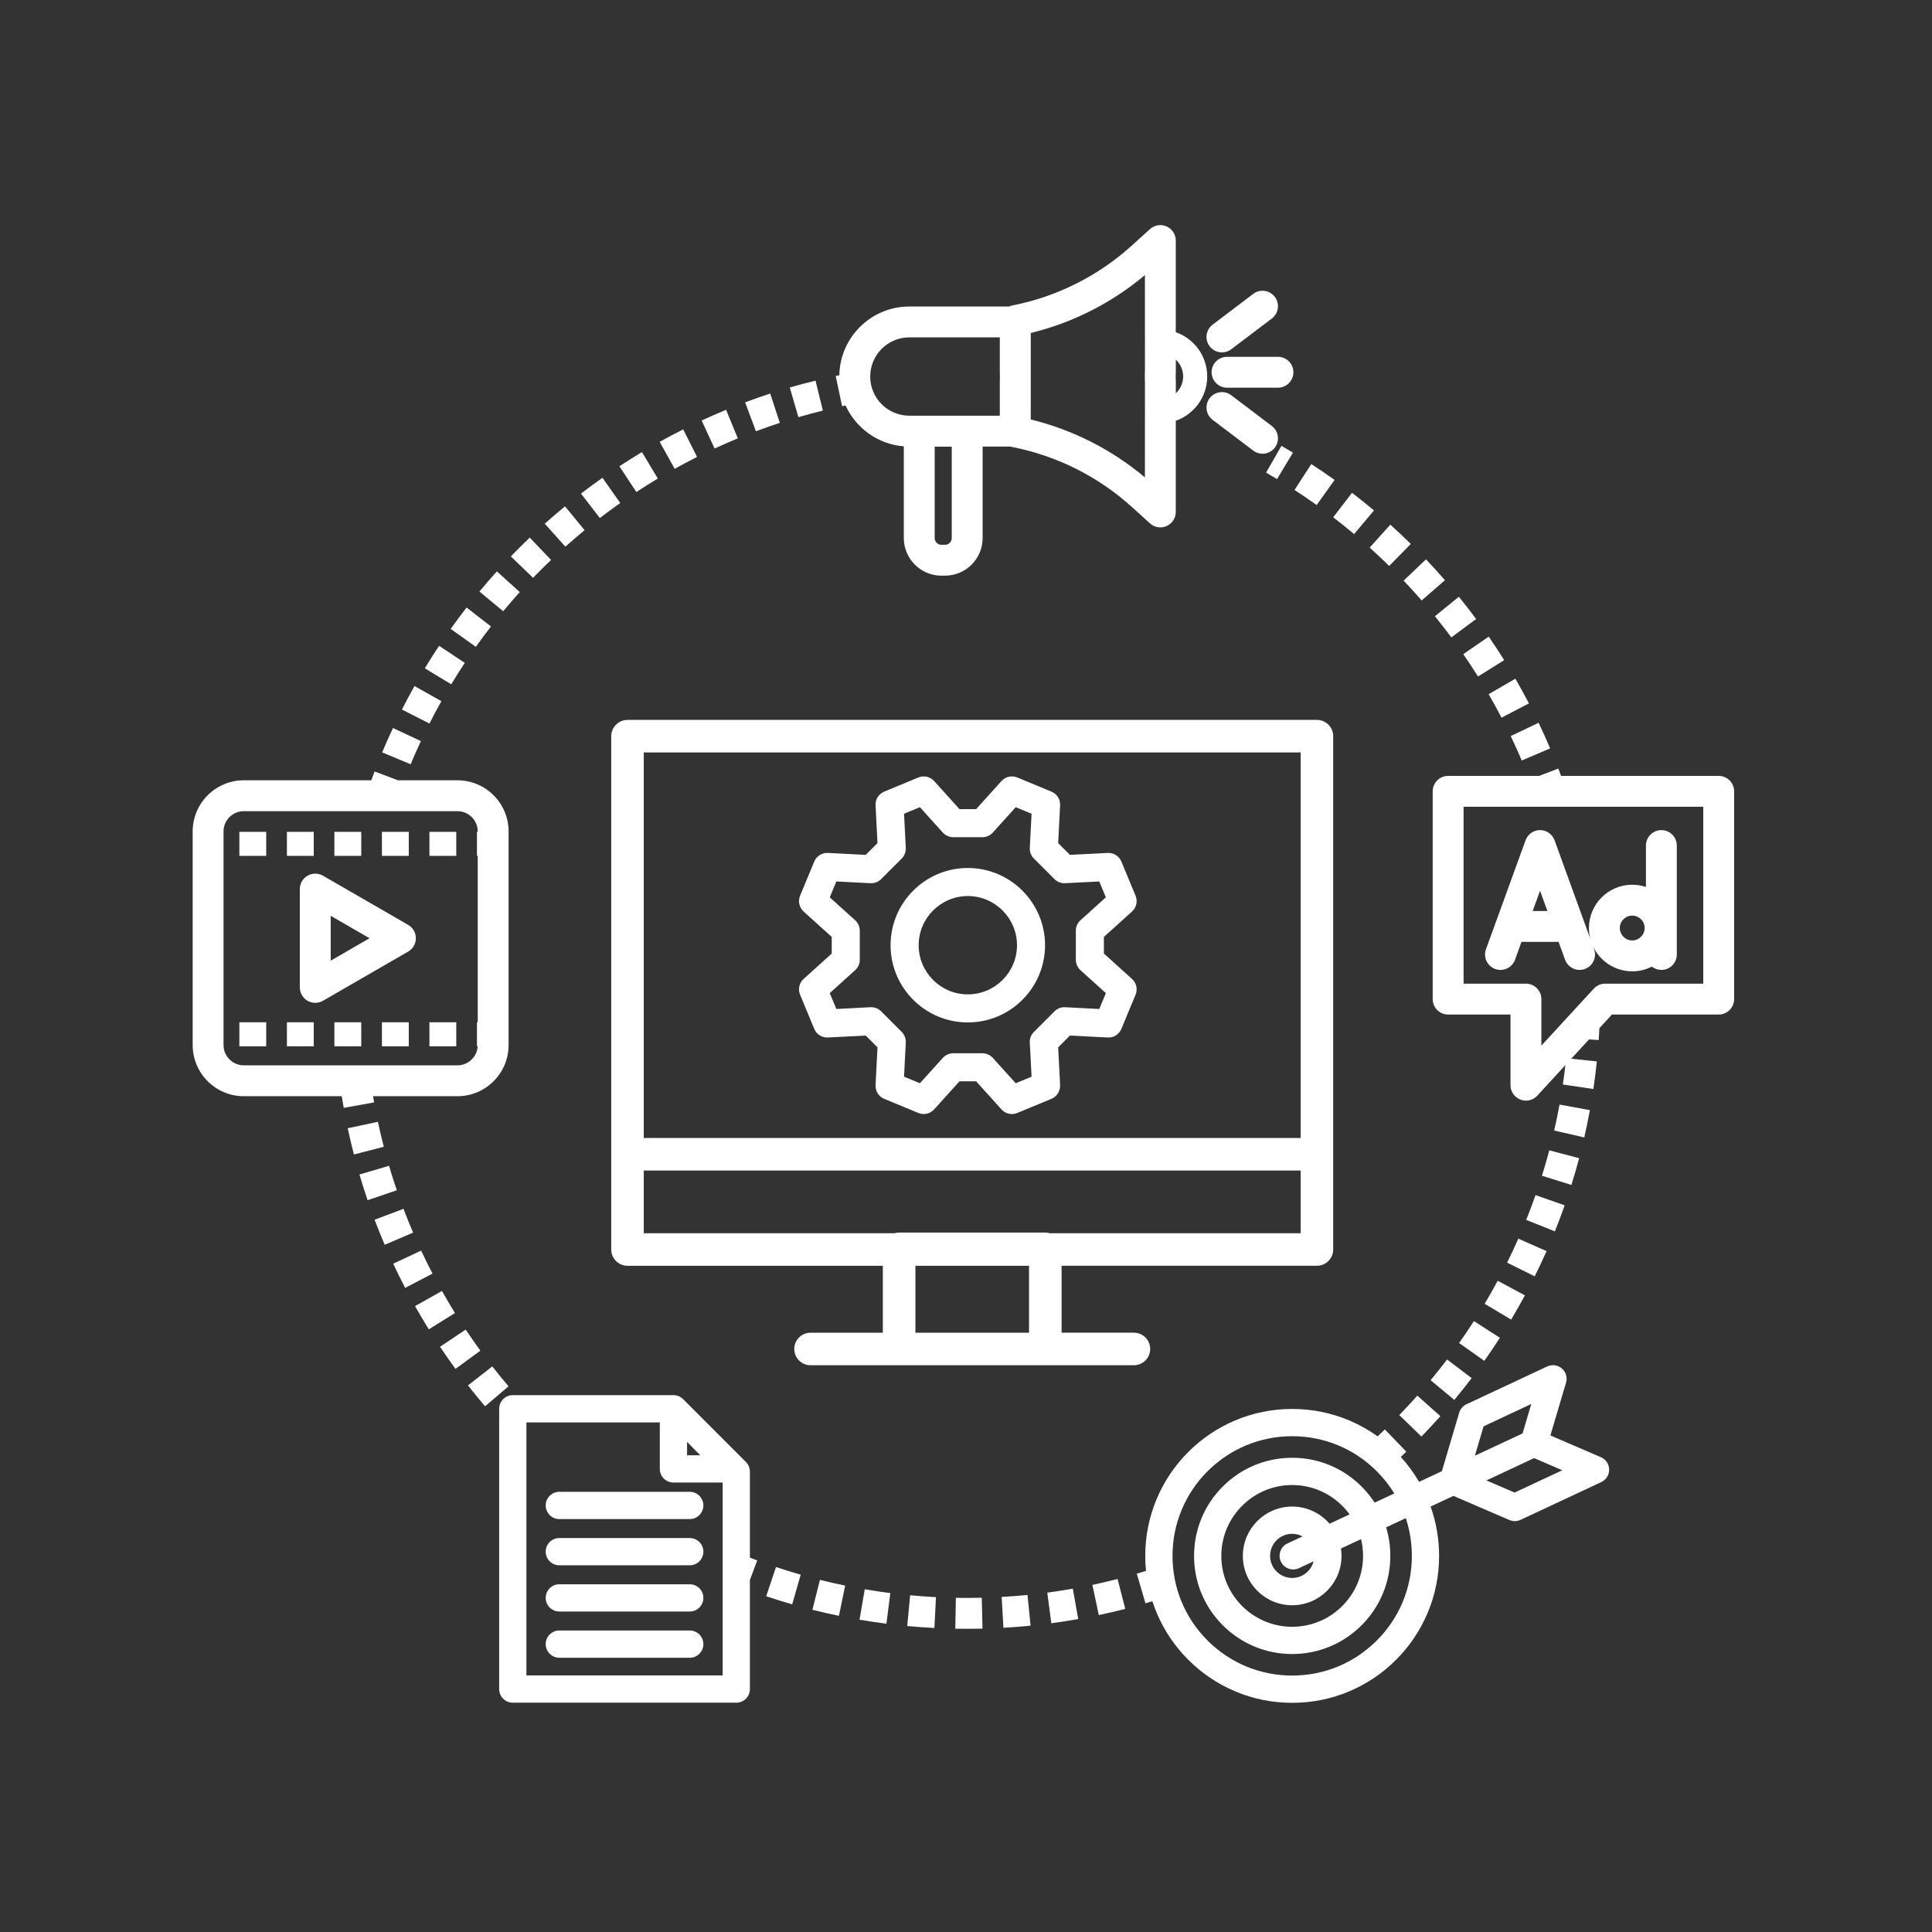 <svg xmlns="http://www.w3.org/2000/svg" xmlns:xlink="http://www.w3.org/1999/xlink" width="250" zoomAndPan="magnify" viewBox="0 0 187.5 187.5" height="250" preserveAspectRatio="xMidYMid meet" version="1.0"><rect x="0" y="0" width="187.5" height="187.5" fill="#333333" stroke="none"/><defs><clipPath id="0b4a653ed9"><path d="M 139 74 L 168.301 74 L 168.301 107 L 139 107 Z M 139 74 " clip-rule="nonzero"/></clipPath><clipPath id="eaad21800e"><path d="M 110 132 L 157 132 L 157 165.352 L 110 165.352 Z M 110 132 " clip-rule="nonzero"/></clipPath><clipPath id="7db36ffb1b"><path d="M 81 21.734 L 118 21.734 L 118 56 L 81 56 Z M 81 21.734 " clip-rule="nonzero"/></clipPath><clipPath id="0ff424fa85"><path d="M 18.699 74 L 50 74 L 50 108 L 18.699 108 Z M 18.699 74 " clip-rule="nonzero"/></clipPath><clipPath id="cbbe91da60"><path d="M 48 135 L 74 135 L 74 165.352 L 48 165.352 Z M 48 135 " clip-rule="nonzero"/></clipPath></defs><path fill="#FFFFFF" d="M 117.586 36.125 C 117.586 36.953 118.258 37.625 119.086 37.625 L 124.027 37.625 C 124.852 37.625 125.523 36.953 125.523 36.125 C 125.523 35.301 124.852 34.629 124.027 34.629 L 119.086 34.629 C 118.258 34.629 117.586 35.301 117.586 36.125 Z M 117.586 36.125 " fill-opacity="1" fill-rule="nonzero"/><path fill="#FFFFFF" d="M 118.59 34.199 C 118.906 34.199 119.223 34.102 119.492 33.895 L 123.434 30.91 C 124.09 30.41 124.223 29.473 123.723 28.812 C 123.223 28.152 122.281 28.023 121.621 28.523 L 117.684 31.508 C 117.023 32.008 116.895 32.945 117.395 33.605 C 117.691 33.996 118.137 34.199 118.59 34.199 Z M 118.59 34.199 " fill-opacity="1" fill-rule="nonzero"/><path fill="#FFFFFF" d="M 123.434 41.344 L 119.492 38.359 C 118.836 37.859 117.895 37.988 117.395 38.648 C 116.895 39.309 117.023 40.246 117.684 40.746 L 121.625 43.73 C 121.895 43.938 122.211 44.035 122.527 44.035 C 122.98 44.035 123.426 43.828 123.723 43.441 C 124.223 42.781 124.09 41.844 123.434 41.344 Z M 123.434 41.344 " fill-opacity="1" fill-rule="nonzero"/><g clip-path="url(#0b4a653ed9)"><path fill="#FFFFFF" d="M 166.801 75.301 L 151.5 75.301 C 151.414 75.062 151.324 74.824 151.234 74.586 L 149.375 75.301 L 140.539 75.301 C 139.711 75.301 139.043 75.973 139.043 76.797 L 139.043 96.961 C 139.043 97.789 139.711 98.461 140.539 98.461 L 146.594 98.461 L 146.594 105.316 C 146.594 105.934 146.973 106.488 147.547 106.711 C 147.727 106.781 147.91 106.816 148.09 106.816 C 148.504 106.816 148.906 106.645 149.195 106.332 L 151.922 103.367 C 151.848 103.996 151.766 104.629 151.672 105.25 L 154.637 105.688 C 154.77 104.801 154.883 103.898 154.973 103.008 L 152.488 102.75 L 154.219 100.871 L 155.152 100.938 C 155.18 100.555 155.203 100.164 155.223 99.781 L 156.438 98.461 L 166.801 98.461 C 167.629 98.461 168.297 97.789 168.297 96.961 L 168.297 76.797 C 168.297 75.973 167.629 75.301 166.801 75.301 Z M 165.301 95.465 L 155.781 95.465 C 155.359 95.465 154.961 95.641 154.676 95.949 L 149.59 101.477 L 149.59 96.961 C 149.59 96.137 148.918 95.465 148.094 95.465 L 142.039 95.465 L 142.039 78.297 L 165.301 78.297 Z M 165.301 95.465 " fill-opacity="1" fill-rule="nonzero"/></g><path fill="#FFFFFF" d="M 145.109 94.039 C 145.887 94.324 146.746 93.922 147.031 93.145 L 147.66 91.41 L 151.262 91.41 L 151.891 93.145 C 152.113 93.754 152.688 94.129 153.301 94.129 C 153.469 94.129 153.641 94.102 153.812 94.039 C 154.59 93.758 154.988 92.898 154.707 92.121 L 154.621 91.887 C 155.301 93.293 156.742 94.266 158.406 94.266 C 159.094 94.266 159.738 94.102 160.312 93.809 C 160.566 94.012 160.887 94.129 161.238 94.129 C 162.062 94.129 162.734 93.461 162.734 92.633 L 162.734 82.062 C 162.734 81.234 162.062 80.562 161.238 80.562 C 160.41 80.562 159.738 81.234 159.738 82.062 L 159.738 86.078 C 159.32 85.938 158.871 85.863 158.406 85.863 C 156.09 85.863 154.207 87.746 154.207 90.062 C 154.207 90.418 154.25 90.762 154.332 91.09 L 150.871 81.551 C 150.652 80.957 150.09 80.562 149.461 80.562 C 148.832 80.562 148.27 80.957 148.055 81.551 L 144.215 92.121 C 143.93 92.898 144.332 93.758 145.109 94.039 Z M 158.406 88.859 C 159.07 88.859 159.613 89.398 159.613 90.062 C 159.613 90.727 159.07 91.27 158.406 91.27 C 157.742 91.27 157.203 90.727 157.203 90.062 C 157.203 89.398 157.742 88.859 158.406 88.859 Z M 149.461 86.449 L 150.176 88.414 L 148.746 88.414 Z M 149.461 86.449 " fill-opacity="1" fill-rule="nonzero"/><path fill="#FFFFFF" d="M 39.609 89.758 L 31.344 84.988 C 30.883 84.719 30.312 84.719 29.848 84.988 C 29.383 85.254 29.098 85.75 29.098 86.285 L 29.098 95.828 C 29.098 96.363 29.383 96.855 29.848 97.125 C 30.078 97.258 30.336 97.324 30.598 97.324 C 30.855 97.324 31.113 97.258 31.344 97.125 L 39.609 92.352 C 40.074 92.086 40.359 91.59 40.359 91.055 C 40.359 90.52 40.074 90.027 39.609 89.758 Z M 32.094 93.234 L 32.094 88.879 L 35.863 91.055 Z M 32.094 93.234 " fill-opacity="1" fill-rule="nonzero"/><path fill="#FFFFFF" d="M 41.676 80.73 L 44.281 80.73 L 44.281 83.062 L 41.676 83.062 Z M 41.676 80.73 " fill-opacity="1" fill-rule="nonzero"/><path fill="#FFFFFF" d="M 23.23 80.73 L 25.836 80.73 L 25.836 83.062 L 23.23 83.062 Z M 23.23 80.73 " fill-opacity="1" fill-rule="nonzero"/><path fill="#FFFFFF" d="M 27.844 80.73 L 30.449 80.73 L 30.449 83.062 L 27.844 83.062 Z M 27.844 80.73 " fill-opacity="1" fill-rule="nonzero"/><path fill="#FFFFFF" d="M 37.066 80.73 L 39.672 80.73 L 39.672 83.062 L 37.066 83.062 Z M 37.066 80.73 " fill-opacity="1" fill-rule="nonzero"/><path fill="#FFFFFF" d="M 32.453 80.73 L 35.059 80.73 L 35.059 83.062 L 32.453 83.062 Z M 32.453 80.73 " fill-opacity="1" fill-rule="nonzero"/><path fill="#FFFFFF" d="M 32.453 99.211 L 35.059 99.211 L 35.059 101.543 L 32.453 101.543 Z M 32.453 99.211 " fill-opacity="1" fill-rule="nonzero"/><path fill="#FFFFFF" d="M 41.676 99.211 L 44.281 99.211 L 44.281 101.543 L 41.676 101.543 Z M 41.676 99.211 " fill-opacity="1" fill-rule="nonzero"/><path fill="#FFFFFF" d="M 27.844 99.211 L 30.449 99.211 L 30.449 101.543 L 27.844 101.543 Z M 27.844 99.211 " fill-opacity="1" fill-rule="nonzero"/><path fill="#FFFFFF" d="M 37.066 99.211 L 39.672 99.211 L 39.672 101.543 L 37.066 101.543 Z M 37.066 99.211 " fill-opacity="1" fill-rule="nonzero"/><path fill="#FFFFFF" d="M 23.23 99.211 L 25.836 99.211 L 25.836 101.543 L 23.23 101.543 Z M 23.23 99.211 " fill-opacity="1" fill-rule="nonzero"/><path fill="#FFFFFF" d="M 52.961 146.102 C 52.961 146.832 53.551 147.426 54.281 147.426 L 66.938 147.426 C 67.672 147.426 68.262 146.832 68.262 146.102 C 68.262 145.371 67.672 144.781 66.938 144.781 L 54.281 144.781 C 53.551 144.781 52.961 145.371 52.961 146.102 Z M 52.961 146.102 " fill-opacity="1" fill-rule="nonzero"/><path fill="#FFFFFF" d="M 66.938 149.266 L 54.281 149.266 C 53.551 149.266 52.961 149.859 52.961 150.59 C 52.961 151.32 53.551 151.91 54.281 151.91 L 66.938 151.91 C 67.672 151.91 68.262 151.32 68.262 150.59 C 68.262 149.859 67.668 149.266 66.938 149.266 Z M 66.938 149.266 " fill-opacity="1" fill-rule="nonzero"/><path fill="#FFFFFF" d="M 66.938 153.754 L 54.281 153.754 C 53.551 153.754 52.961 154.344 52.961 155.074 C 52.961 155.805 53.551 156.398 54.281 156.398 L 66.938 156.398 C 67.672 156.398 68.262 155.805 68.262 155.074 C 68.262 154.344 67.668 153.754 66.938 153.754 Z M 66.938 153.754 " fill-opacity="1" fill-rule="nonzero"/><path fill="#FFFFFF" d="M 66.938 158.238 L 54.281 158.238 C 53.551 158.238 52.961 158.832 52.961 159.562 C 52.961 160.293 53.551 160.883 54.281 160.883 L 66.938 160.883 C 67.672 160.883 68.262 160.293 68.262 159.562 C 68.262 158.832 67.668 158.238 66.938 158.238 Z M 66.938 158.238 " fill-opacity="1" fill-rule="nonzero"/><g clip-path="url(#eaad21800e)"><path fill="#FFFFFF" d="M 155.371 141.422 L 150.465 139.309 L 151.984 134.188 C 152.133 133.691 151.973 133.148 151.578 132.809 C 151.184 132.473 150.625 132.395 150.156 132.613 L 142.32 136.281 C 141.98 136.441 141.723 136.742 141.613 137.105 L 139.934 142.777 L 137.723 143.812 C 137.219 142.949 136.625 142.137 135.945 141.395 C 136.125 141.223 136.305 141.055 136.48 140.883 L 134.402 138.727 C 134.168 138.949 133.934 139.172 133.695 139.395 C 132.844 138.785 131.93 138.273 130.957 137.859 C 129.199 137.117 127.332 136.738 125.406 136.738 C 123.48 136.738 121.613 137.117 119.855 137.859 C 118.156 138.578 116.633 139.605 115.324 140.914 C 114.012 142.227 112.984 143.75 112.266 145.449 C 111.523 147.207 111.145 149.074 111.145 151 C 111.145 151.488 111.172 151.973 111.219 152.453 C 110.922 152.547 110.621 152.637 110.324 152.727 L 111.168 155.602 C 111.391 155.535 111.613 155.469 111.836 155.398 C 111.965 155.785 112.105 156.172 112.266 156.551 C 112.984 158.246 114.012 159.773 115.324 161.082 C 116.633 162.391 118.156 163.418 119.855 164.137 C 121.613 164.883 123.48 165.258 125.406 165.258 C 127.332 165.258 129.199 164.883 130.957 164.137 C 132.656 163.418 134.18 162.391 135.488 161.082 C 136.797 159.773 137.824 158.246 138.543 156.551 C 139.289 154.789 139.664 152.922 139.664 151 C 139.664 149.352 139.387 147.742 138.84 146.211 L 141.055 145.176 L 146.488 147.516 C 146.656 147.59 146.836 147.625 147.012 147.625 C 147.203 147.625 147.395 147.582 147.574 147.5 L 155.406 143.836 C 155.879 143.613 156.176 143.137 156.168 142.617 C 156.16 142.094 155.848 141.629 155.371 141.422 Z M 133.617 159.211 C 131.426 161.406 128.508 162.613 125.406 162.613 C 122.305 162.613 119.387 161.406 117.191 159.211 C 115 157.02 113.793 154.102 113.793 151 C 113.793 147.895 115 144.98 117.191 142.785 C 119.387 140.594 122.305 139.383 125.406 139.383 C 128.508 139.383 131.426 140.594 133.617 142.785 C 134.273 143.445 134.844 144.164 135.316 144.938 L 133.41 145.832 C 133.047 145.273 132.621 144.746 132.141 144.266 C 130.34 142.465 127.949 141.477 125.406 141.477 C 122.863 141.477 120.469 142.465 118.672 144.266 C 116.871 146.062 115.883 148.453 115.883 151 C 115.883 153.543 116.871 155.934 118.672 157.734 C 120.469 159.531 122.863 160.523 125.406 160.523 C 127.949 160.523 130.34 159.531 132.141 157.734 C 133.938 155.934 134.93 153.543 134.93 151 C 134.93 150.047 134.793 149.117 134.523 148.23 L 136.434 147.336 C 136.82 148.504 137.02 149.734 137.02 151 C 137.02 154.102 135.812 157.02 133.617 159.211 Z M 124.309 151.551 C 124.531 152.031 125.012 152.316 125.508 152.316 C 125.695 152.316 125.887 152.273 126.066 152.191 L 127.484 151.527 C 127.246 152.453 126.406 153.141 125.406 153.141 C 124.223 153.141 123.262 152.18 123.262 151 C 123.262 149.816 124.223 148.855 125.406 148.855 C 125.77 148.855 126.109 148.945 126.41 149.109 L 124.945 149.793 C 124.285 150.102 124 150.891 124.309 151.551 Z M 125.406 146.211 C 122.766 146.211 120.617 148.359 120.617 151 C 120.617 153.641 122.766 155.789 125.406 155.789 C 128.047 155.789 130.195 153.641 130.195 151 C 130.195 150.754 130.176 150.516 130.141 150.281 L 132.09 149.371 C 132.215 149.895 132.285 150.438 132.285 151 C 132.285 154.793 129.199 157.879 125.406 157.879 C 121.613 157.879 118.527 154.793 118.527 151 C 118.527 147.207 121.613 144.121 125.406 144.121 C 127.695 144.121 129.727 145.246 130.977 146.969 L 129.035 147.879 C 128.156 146.859 126.855 146.211 125.406 146.211 Z M 143.98 138.426 L 148.609 136.258 L 147.766 139.113 L 143.137 141.277 Z M 146.988 144.852 L 144.258 143.676 L 148.887 141.508 L 151.621 142.688 Z M 146.988 144.852 " fill-opacity="1" fill-rule="nonzero"/></g><path fill="#FFFFFF" d="M 111.625 130.918 C 111.625 130.047 110.918 129.336 110.047 129.336 L 103.027 129.336 L 103.027 122.84 L 127.809 122.84 C 128.68 122.84 129.387 122.133 129.387 121.262 L 129.387 71.449 C 129.387 70.578 128.68 69.867 127.809 69.867 L 60.898 69.867 C 60.027 69.867 59.32 70.578 59.32 71.449 L 59.32 121.262 C 59.32 122.133 60.027 122.844 60.898 122.844 L 85.68 122.844 L 85.68 129.34 L 78.66 129.34 C 77.789 129.34 77.082 130.047 77.082 130.918 C 77.082 131.789 77.789 132.496 78.66 132.496 L 110.047 132.496 C 110.918 132.496 111.625 131.789 111.625 130.918 Z M 62.477 73.027 L 126.23 73.027 L 126.23 110.438 L 62.477 110.438 Z M 99.867 129.34 L 88.84 129.34 L 88.84 122.844 L 99.867 122.844 Z M 101.445 119.621 L 87.262 119.621 C 87.109 119.621 86.965 119.645 86.824 119.684 L 62.477 119.684 L 62.477 113.598 L 126.23 113.598 L 126.23 119.684 L 101.883 119.684 C 101.746 119.645 101.598 119.621 101.445 119.621 Z M 101.445 119.621 " fill-opacity="1" fill-rule="nonzero"/><path fill="#FFFFFF" d="M 45.109 64.332 L 42.613 62.676 C 42.137 63.391 41.672 64.125 41.227 64.859 L 43.793 66.41 C 44.215 65.711 44.656 65.012 45.109 64.332 Z M 45.109 64.332 " fill-opacity="1" fill-rule="nonzero"/><path fill="#FFFFFF" d="M 53.48 54.34 L 51.41 52.176 C 50.789 52.766 50.172 53.383 49.578 54 L 51.734 56.078 C 52.301 55.488 52.887 54.906 53.48 54.34 Z M 53.48 54.34 " fill-opacity="1" fill-rule="nonzero"/><path fill="#FFFFFF" d="M 56.734 51.453 L 54.832 49.141 C 54.168 49.688 53.508 50.254 52.871 50.824 L 54.867 53.055 C 55.477 52.512 56.105 51.973 56.734 51.453 Z M 56.734 51.453 " fill-opacity="1" fill-rule="nonzero"/><path fill="#FFFFFF" d="M 40.848 71.922 L 38.137 70.652 C 37.773 71.43 37.422 72.227 37.09 73.02 L 39.855 74.172 C 40.168 73.418 40.504 72.66 40.848 71.922 Z M 40.848 71.922 " fill-opacity="1" fill-rule="nonzero"/><path fill="#FFFFFF" d="M 50.445 57.461 L 48.223 55.453 C 47.645 56.09 47.078 56.75 46.527 57.41 L 48.836 59.32 C 49.355 58.691 49.898 58.066 50.445 57.461 Z M 50.445 57.461 " fill-opacity="1" fill-rule="nonzero"/><path fill="#FFFFFF" d="M 42.836 68.047 L 40.227 66.582 C 39.805 67.328 39.395 68.098 39.008 68.863 L 41.68 70.219 C 42.047 69.488 42.438 68.758 42.836 68.047 Z M 42.836 68.047 " fill-opacity="1" fill-rule="nonzero"/><path fill="#FFFFFF" d="M 71.605 42.543 L 70.465 39.773 C 69.672 40.102 68.875 40.449 68.094 40.809 L 69.352 43.527 C 70.094 43.184 70.852 42.855 71.605 42.543 Z M 71.605 42.543 " fill-opacity="1" fill-rule="nonzero"/><path fill="#FFFFFF" d="M 79.859 39.848 L 79.145 36.938 C 78.312 37.145 77.473 37.367 76.648 37.605 L 77.484 40.484 C 78.27 40.258 79.066 40.043 79.859 39.848 Z M 79.859 39.848 " fill-opacity="1" fill-rule="nonzero"/><path fill="#FFFFFF" d="M 67.648 44.348 L 66.305 41.672 C 65.539 42.055 64.77 42.461 64.02 42.879 L 65.477 45.496 C 66.191 45.102 66.922 44.715 67.648 44.348 Z M 67.648 44.348 " fill-opacity="1" fill-rule="nonzero"/><path fill="#FFFFFF" d="M 47.648 60.797 L 45.281 58.961 C 44.758 59.637 44.238 60.336 43.738 61.035 L 46.18 62.773 C 46.656 62.105 47.148 61.441 47.648 60.797 Z M 47.648 60.797 " fill-opacity="1" fill-rule="nonzero"/><path fill="#FFFFFF" d="M 75.68 41.039 L 74.75 38.191 C 73.938 38.461 73.117 38.746 72.312 39.047 L 73.363 41.852 C 74.125 41.566 74.906 41.293 75.68 41.039 Z M 75.68 41.039 " fill-opacity="1" fill-rule="nonzero"/><path fill="#FFFFFF" d="M 60.195 48.816 L 58.469 46.367 C 57.766 46.863 57.066 47.379 56.387 47.902 L 58.215 50.277 C 58.863 49.777 59.527 49.285 60.195 48.816 Z M 60.195 48.816 " fill-opacity="1" fill-rule="nonzero"/><path fill="#FFFFFF" d="M 63.84 46.441 L 62.301 43.875 C 61.562 44.316 60.828 44.777 60.109 45.25 L 61.758 47.75 C 62.438 47.305 63.141 46.863 63.84 46.441 Z M 63.84 46.441 " fill-opacity="1" fill-rule="nonzero"/><g clip-path="url(#7db36ffb1b)"><path fill="#FFFFFF" d="M 82.062 39.352 C 83.066 41.547 85.199 43.121 87.715 43.316 L 87.715 52.219 C 87.715 54.23 89.352 55.867 91.359 55.867 L 91.715 55.867 C 93.727 55.867 95.363 54.23 95.363 52.219 L 95.363 43.34 L 98.074 43.34 C 98.129 43.355 98.184 43.371 98.242 43.383 C 102.574 44.234 106.59 46.25 109.859 49.211 L 111.605 50.793 C 111.887 51.047 112.246 51.18 112.609 51.18 C 112.816 51.18 113.023 51.141 113.219 51.055 C 113.758 50.812 114.109 50.277 114.109 49.684 L 114.109 40.836 C 115.887 40.211 117.16 38.52 117.16 36.535 C 117.16 34.551 115.887 32.859 114.109 32.238 L 114.109 23.344 C 114.109 22.754 113.758 22.215 113.219 21.977 C 112.676 21.734 112.043 21.84 111.605 22.234 L 109.859 23.816 C 106.59 26.781 102.574 28.797 98.242 29.645 C 98.133 29.668 98.027 29.699 97.93 29.746 L 88.254 29.746 C 84.547 29.746 81.523 32.727 81.457 36.418 C 81.34 36.441 81.223 36.465 81.105 36.492 L 81.723 39.422 C 81.836 39.398 81.949 39.375 82.062 39.352 Z M 114.102 36.32 C 114.109 36.258 114.113 36.199 114.113 36.137 L 114.113 34.906 C 114.551 35.312 114.824 35.895 114.824 36.535 C 114.824 37.18 114.551 37.762 114.113 38.168 L 114.113 36.891 C 114.113 36.828 114.109 36.77 114.102 36.711 Z M 100.035 36.891 L 100.035 32.316 C 104.109 31.324 107.902 29.398 111.113 26.699 L 111.117 35.957 C 111.109 36.016 111.105 36.078 111.105 36.137 L 111.105 36.891 C 111.105 36.953 111.109 37.016 111.117 37.074 L 111.113 46.332 C 107.902 43.629 104.109 41.707 100.035 40.711 Z M 92.367 52.219 C 92.367 52.578 92.074 52.871 91.715 52.871 L 91.359 52.871 C 91 52.871 90.711 52.578 90.711 52.219 L 90.711 43.352 L 92.367 43.352 Z M 88.254 32.742 L 97.031 32.742 L 97.031 36.137 C 97.031 36.184 97.035 36.23 97.039 36.277 L 97.039 36.75 C 97.035 36.797 97.031 36.844 97.031 36.891 L 97.031 40.344 L 88.254 40.344 C 86.156 40.344 84.453 38.641 84.453 36.543 C 84.453 34.445 86.156 32.742 88.254 32.742 Z M 88.254 32.742 " fill-opacity="1" fill-rule="nonzero"/></g><path fill="#FFFFFF" d="M 36.676 108.871 L 33.746 109.496 C 33.926 110.348 34.129 111.203 34.348 112.043 L 37.246 111.293 C 37.039 110.496 36.848 109.68 36.676 108.871 Z M 36.676 108.871 " fill-opacity="1" fill-rule="nonzero"/><path fill="#FFFFFF" d="M 40.871 121.371 L 38.16 122.641 C 38.527 123.43 38.918 124.219 39.32 124.988 L 41.977 123.602 C 41.594 122.871 41.223 122.121 40.871 121.371 Z M 40.871 121.371 " fill-opacity="1" fill-rule="nonzero"/><path fill="#FFFFFF" d="M 37.758 113.141 L 34.883 113.984 C 35.129 114.82 35.395 115.66 35.676 116.48 L 38.512 115.512 C 38.242 114.73 37.988 113.934 37.758 113.141 Z M 37.758 113.141 " fill-opacity="1" fill-rule="nonzero"/><path fill="#FFFFFF" d="M 39.16 117.316 L 36.355 118.375 C 36.664 119.188 36.992 120.004 37.336 120.805 L 40.09 119.625 C 39.766 118.863 39.449 118.086 39.16 117.316 Z M 39.16 117.316 " fill-opacity="1" fill-rule="nonzero"/><path fill="#FFFFFF" d="M 45.195 129.039 L 42.703 130.703 C 43.188 131.426 43.691 132.148 44.203 132.848 L 46.621 131.082 C 46.133 130.414 45.656 129.727 45.195 129.039 Z M 45.195 129.039 " fill-opacity="1" fill-rule="nonzero"/><path fill="#FFFFFF" d="M 47.777 132.609 L 45.418 134.453 C 45.953 135.141 46.512 135.82 47.074 136.48 L 49.352 134.539 C 48.816 133.91 48.285 133.262 47.777 132.609 Z M 47.777 132.609 " fill-opacity="1" fill-rule="nonzero"/><path fill="#FFFFFF" d="M 42.891 125.289 L 40.281 126.758 C 40.707 127.516 41.156 128.273 41.613 129.012 L 44.156 127.43 C 43.723 126.727 43.293 126.008 42.891 125.289 Z M 42.891 125.289 " fill-opacity="1" fill-rule="nonzero"/><g clip-path="url(#0ff424fa85)"><path fill="#FFFFFF" d="M 36.203 106.387 L 44.395 106.387 C 47.133 106.387 49.359 104.16 49.359 101.422 L 49.359 80.688 C 49.359 77.953 47.133 75.727 44.395 75.727 L 38.621 75.727 L 36.355 74.871 C 36.25 75.152 36.141 75.441 36.039 75.727 L 23.66 75.727 C 20.926 75.727 18.699 77.953 18.699 80.688 L 18.699 101.422 C 18.699 104.16 20.926 106.387 23.66 106.387 L 33.168 106.387 C 33.227 106.762 33.289 107.141 33.359 107.516 L 36.309 106.988 C 36.27 106.789 36.234 106.586 36.203 106.387 Z M 23.66 103.391 C 22.578 103.391 21.695 102.508 21.695 101.422 L 21.695 80.688 C 21.695 79.605 22.578 78.723 23.66 78.723 L 44.395 78.723 C 45.48 78.723 46.363 79.605 46.363 80.688 L 46.363 80.727 L 46.289 80.727 L 46.289 83.062 L 46.363 83.062 L 46.363 99.211 L 46.289 99.211 L 46.289 101.543 L 46.359 101.543 C 46.297 102.57 45.438 103.391 44.395 103.391 Z M 23.66 103.391 " fill-opacity="1" fill-rule="nonzero"/></g><path fill="#FFFFFF" d="M 93.848 155.078 C 93.488 155.078 93.125 155.074 92.766 155.07 L 92.711 158.066 C 93.09 158.07 93.469 158.074 93.848 158.074 C 94.348 158.074 94.855 158.07 95.352 158.059 L 95.281 155.062 C 94.805 155.074 94.324 155.078 93.848 155.078 Z M 93.848 155.078 " fill-opacity="1" fill-rule="nonzero"/><path fill="#FFFFFF" d="M 106.016 153.812 L 106.637 156.742 C 107.492 156.559 108.359 156.359 109.207 156.141 L 108.461 153.238 C 107.652 153.445 106.832 153.637 106.016 153.812 Z M 106.016 153.812 " fill-opacity="1" fill-rule="nonzero"/><path fill="#FFFFFF" d="M 101.637 154.566 L 102.031 157.535 C 102.902 157.418 103.777 157.281 104.641 157.129 L 104.117 154.18 C 103.297 154.324 102.465 154.453 101.637 154.566 Z M 101.637 154.566 " fill-opacity="1" fill-rule="nonzero"/><path fill="#FFFFFF" d="M 83.418 157.191 C 84.277 157.34 85.16 157.473 86.027 157.582 L 86.406 154.609 C 85.578 154.504 84.742 154.379 83.922 154.238 Z M 83.418 157.191 " fill-opacity="1" fill-rule="nonzero"/><path fill="#FFFFFF" d="M 88.047 157.805 C 88.922 157.887 89.805 157.949 90.684 157.996 L 90.836 155.004 C 90 154.961 89.156 154.898 88.328 154.82 Z M 88.047 157.805 " fill-opacity="1" fill-rule="nonzero"/><path fill="#FFFFFF" d="M 78.844 156.23 C 79.695 156.441 80.562 156.641 81.418 156.816 L 82.023 153.883 C 81.207 153.715 80.383 153.527 79.574 153.324 Z M 78.844 156.23 " fill-opacity="1" fill-rule="nonzero"/><path fill="#FFFFFF" d="M 97.211 154.984 L 97.383 157.977 C 98.258 157.926 99.141 157.855 100.016 157.77 L 99.719 154.789 C 98.887 154.871 98.047 154.938 97.211 154.984 Z M 97.211 154.984 " fill-opacity="1" fill-rule="nonzero"/><path fill="#FFFFFF" d="M 74.359 154.918 C 75.191 155.195 76.039 155.461 76.883 155.703 L 77.707 152.824 C 76.906 152.594 76.098 152.344 75.309 152.078 Z M 74.359 154.918 " fill-opacity="1" fill-rule="nonzero"/><g clip-path="url(#cbbe91da60)"><path fill="#FFFFFF" d="M 72.777 142.82 C 72.777 142.469 72.637 142.133 72.391 141.887 L 66.293 135.785 C 66.27 135.766 66.25 135.75 66.23 135.73 C 66.227 135.727 66.219 135.719 66.215 135.715 C 66.195 135.699 66.172 135.684 66.152 135.668 C 66.148 135.664 66.148 135.66 66.145 135.66 C 66.121 135.645 66.098 135.629 66.074 135.613 C 66.066 135.609 66.059 135.602 66.055 135.598 C 66.031 135.586 66.012 135.574 65.988 135.559 C 65.984 135.559 65.98 135.559 65.98 135.555 C 65.953 135.543 65.93 135.531 65.906 135.52 C 65.898 135.516 65.891 135.512 65.883 135.508 C 65.859 135.5 65.836 135.488 65.809 135.48 C 65.809 135.48 65.805 135.477 65.805 135.477 C 65.777 135.469 65.75 135.461 65.723 135.453 C 65.715 135.449 65.707 135.449 65.703 135.445 C 65.676 135.438 65.648 135.434 65.625 135.426 C 65.621 135.426 65.621 135.426 65.617 135.426 C 65.59 135.422 65.562 135.414 65.535 135.41 C 65.527 135.41 65.52 135.41 65.512 135.41 C 65.488 135.406 65.461 135.402 65.438 135.402 C 65.434 135.402 65.43 135.402 65.426 135.402 C 65.402 135.398 65.379 135.398 65.355 135.398 L 49.766 135.398 C 49.035 135.398 48.445 135.992 48.445 136.723 L 48.445 137.957 L 48.406 137.992 C 48.418 138.004 48.43 138.02 48.445 138.035 L 48.445 163.926 C 48.445 164.656 49.035 165.246 49.766 165.246 L 71.457 165.246 C 72.188 165.246 72.777 164.656 72.777 163.926 L 72.777 153.34 L 73.488 151.434 C 73.25 151.348 73.016 151.258 72.777 151.168 Z M 66.68 139.938 L 67.961 141.234 L 66.68 141.234 Z M 70.133 162.602 L 51.09 162.602 L 51.09 138.047 L 64.035 138.047 L 64.035 142.559 C 64.035 143.289 64.625 143.879 65.355 143.879 L 70.133 143.879 Z M 70.133 162.602 " fill-opacity="1" fill-rule="nonzero"/></g><path fill="#FFFFFF" d="M 148.117 118.387 L 150.898 119.504 C 151.234 118.672 151.555 117.82 151.852 116.977 L 149.023 115.984 C 148.742 116.789 148.438 117.598 148.117 118.387 Z M 148.117 118.387 " fill-opacity="1" fill-rule="nonzero"/><path fill="#FFFFFF" d="M 144.086 126.531 L 146.656 128.066 C 147.117 127.293 147.566 126.504 147.992 125.715 L 145.352 124.297 C 144.949 125.047 144.523 125.797 144.086 126.531 Z M 144.086 126.531 " fill-opacity="1" fill-rule="nonzero"/><path fill="#FFFFFF" d="M 146.262 122.539 L 148.945 123.867 C 149.344 123.062 149.73 122.242 150.094 121.422 L 147.352 120.211 C 147.008 120.992 146.641 121.773 146.262 122.539 Z M 146.262 122.539 " fill-opacity="1" fill-rule="nonzero"/><path fill="#FFFFFF" d="M 149.645 114.105 L 152.504 115 C 152.773 114.145 153.023 113.273 153.254 112.406 L 150.359 111.637 C 150.141 112.461 149.902 113.293 149.645 114.105 Z M 149.645 114.105 " fill-opacity="1" fill-rule="nonzero"/><path fill="#FFFFFF" d="M 154.297 107.738 L 151.352 107.199 C 151.199 108.039 151.023 108.887 150.832 109.719 L 153.754 110.387 C 153.953 109.512 154.137 108.621 154.297 107.738 Z M 154.297 107.738 " fill-opacity="1" fill-rule="nonzero"/><path fill="#FFFFFF" d="M 141.605 130.34 L 144.051 132.07 C 144.57 131.34 145.078 130.586 145.562 129.832 L 143.043 128.211 C 142.582 128.93 142.098 129.645 141.605 130.34 Z M 141.605 130.34 " fill-opacity="1" fill-rule="nonzero"/><path fill="#FFFFFF" d="M 138.84 133.949 L 141.141 135.863 C 141.715 135.172 142.281 134.461 142.824 133.746 L 140.438 131.938 C 139.922 132.613 139.383 133.293 138.84 133.949 Z M 138.84 133.949 " fill-opacity="1" fill-rule="nonzero"/><path fill="#FFFFFF" d="M 135.801 137.332 L 137.949 139.418 C 138.574 138.773 139.191 138.109 139.789 137.438 L 137.551 135.449 C 136.98 136.086 136.395 136.719 135.801 137.332 Z M 135.801 137.332 " fill-opacity="1" fill-rule="nonzero"/><path fill="#FFFFFF" d="M 125.48 43.926 C 125.113 43.703 124.734 43.48 124.363 43.27 L 122.875 45.867 C 123.23 46.07 123.586 46.281 123.938 46.492 Z M 125.48 43.926 " fill-opacity="1" fill-rule="nonzero"/><path fill="#FFFFFF" d="M 143.441 65.656 L 145.98 64.066 C 145.5 63.301 144.996 62.531 144.48 61.785 L 142.012 63.484 C 142.504 64.195 142.984 64.926 143.441 65.656 Z M 143.441 65.656 " fill-opacity="1" fill-rule="nonzero"/><path fill="#FFFFFF" d="M 145.723 69.648 L 148.383 68.262 C 147.961 67.461 147.52 66.652 147.066 65.867 L 144.473 67.371 C 144.906 68.117 145.324 68.883 145.723 69.648 Z M 145.723 69.648 " fill-opacity="1" fill-rule="nonzero"/><path fill="#FFFFFF" d="M 140.852 61.859 L 143.258 60.074 C 142.719 59.348 142.156 58.621 141.582 57.914 L 139.258 59.805 C 139.801 60.473 140.336 61.164 140.852 61.859 Z M 140.852 61.859 " fill-opacity="1" fill-rule="nonzero"/><path fill="#FFFFFF" d="M 147.684 73.805 L 150.441 72.633 C 150.09 71.801 149.711 70.961 149.32 70.145 L 146.617 71.434 C 146.988 72.215 147.348 73.012 147.684 73.805 Z M 147.684 73.805 " fill-opacity="1" fill-rule="nonzero"/><path fill="#FFFFFF" d="M 131.414 51.832 L 133.344 49.539 C 132.648 48.953 131.93 48.379 131.211 47.828 L 129.387 50.203 C 130.074 50.73 130.754 51.277 131.414 51.832 Z M 131.414 51.832 " fill-opacity="1" fill-rule="nonzero"/><path fill="#FFFFFF" d="M 134.82 54.926 L 136.918 52.789 C 136.273 52.152 135.602 51.523 134.93 50.918 L 132.926 53.145 C 133.566 53.719 134.203 54.32 134.82 54.926 Z M 134.82 54.926 " fill-opacity="1" fill-rule="nonzero"/><path fill="#FFFFFF" d="M 129.523 46.578 C 128.785 46.051 128.023 45.531 127.262 45.039 L 125.633 47.551 C 126.355 48.02 127.078 48.512 127.781 49.016 Z M 129.523 46.578 " fill-opacity="1" fill-rule="nonzero"/><path fill="#FFFFFF" d="M 137.973 58.273 L 140.23 56.309 C 139.637 55.621 139.016 54.941 138.391 54.285 L 136.223 56.348 C 136.816 56.977 137.406 57.621 137.973 58.273 Z M 137.973 58.273 " fill-opacity="1" fill-rule="nonzero"/><path fill="#FFFFFF" d="M 109.859 88.465 C 110.289 88.078 110.426 87.465 110.207 86.93 L 108.832 83.617 C 108.613 83.086 108.082 82.75 107.508 82.777 L 103.836 82.965 L 102.695 81.824 L 102.883 78.152 C 102.91 77.578 102.574 77.047 102.043 76.828 L 98.727 75.453 C 98.195 75.234 97.582 75.371 97.195 75.797 L 94.734 78.527 L 93.117 78.527 L 90.656 75.797 C 90.27 75.371 89.656 75.234 89.125 75.453 L 85.809 76.828 C 85.277 77.047 84.941 77.578 84.973 78.152 L 85.16 81.824 L 84.016 82.965 L 80.348 82.777 C 79.773 82.75 79.242 83.086 79.02 83.617 L 77.648 86.93 C 77.426 87.465 77.566 88.078 77.992 88.465 L 80.719 90.926 L 80.719 92.543 L 77.992 95.004 C 77.566 95.391 77.426 96.004 77.648 96.535 L 79.02 99.848 C 79.242 100.383 79.773 100.719 80.348 100.688 L 84.016 100.5 L 85.16 101.645 L 84.973 105.312 C 84.941 105.887 85.277 106.418 85.809 106.641 L 89.125 108.012 C 89.656 108.234 90.27 108.094 90.656 107.668 L 93.117 104.941 L 94.734 104.941 L 97.195 107.668 C 97.461 107.961 97.828 108.117 98.207 108.117 C 98.383 108.117 98.559 108.082 98.727 108.012 L 102.043 106.641 C 102.574 106.418 102.91 105.887 102.883 105.312 L 102.695 101.645 L 103.836 100.5 L 107.508 100.688 C 108.082 100.719 108.613 100.383 108.832 99.848 L 110.207 96.535 C 110.426 96.004 110.289 95.391 109.859 95.004 L 107.133 92.543 L 107.133 90.926 Z M 104.859 94.156 L 107.324 96.383 L 106.684 97.922 L 103.371 97.75 C 102.988 97.73 102.613 97.875 102.34 98.148 L 100.34 100.148 C 100.066 100.418 99.922 100.793 99.941 101.18 L 100.113 104.492 L 98.574 105.129 L 96.352 102.668 C 96.09 102.383 95.723 102.219 95.34 102.219 L 92.512 102.219 C 92.129 102.219 91.762 102.383 91.5 102.668 L 89.277 105.129 L 87.738 104.492 L 87.906 101.18 C 87.926 100.793 87.785 100.418 87.512 100.148 L 85.512 98.148 C 85.238 97.875 84.863 97.73 84.48 97.75 L 81.168 97.922 L 80.527 96.383 L 82.992 94.156 C 83.277 93.898 83.441 93.531 83.441 93.148 L 83.441 90.32 C 83.441 89.934 83.277 89.566 82.992 89.309 L 80.527 87.086 L 81.168 85.547 L 84.48 85.715 C 84.863 85.734 85.238 85.59 85.512 85.32 L 87.512 83.32 C 87.785 83.047 87.926 82.672 87.906 82.289 L 87.738 78.973 L 89.277 78.336 L 91.5 80.801 C 91.762 81.086 92.129 81.25 92.512 81.25 L 95.34 81.25 C 95.723 81.25 96.09 81.086 96.352 80.801 L 98.574 78.336 L 100.113 78.973 L 99.941 82.289 C 99.922 82.672 100.066 83.047 100.34 83.32 L 102.34 85.32 C 102.609 85.59 102.984 85.734 103.371 85.715 L 106.684 85.547 L 107.324 87.086 L 104.859 89.309 C 104.574 89.566 104.41 89.934 104.41 90.32 L 104.41 93.148 C 104.41 93.531 104.574 93.898 104.859 94.156 Z M 104.859 94.156 " fill-opacity="1" fill-rule="nonzero"/><path fill="#FFFFFF" d="M 93.926 84.238 C 89.793 84.238 86.43 87.602 86.43 91.734 C 86.43 95.867 89.793 99.227 93.926 99.227 C 98.059 99.227 101.422 95.867 101.422 91.734 C 101.422 87.602 98.059 84.238 93.926 84.238 Z M 93.926 96.504 C 91.297 96.504 89.156 94.363 89.156 91.734 C 89.156 89.102 91.297 86.961 93.926 86.961 C 96.559 86.961 98.699 89.102 98.699 91.734 C 98.699 94.363 96.559 96.504 93.926 96.504 Z M 93.926 96.504 " fill-opacity="1" fill-rule="nonzero"/></svg>
